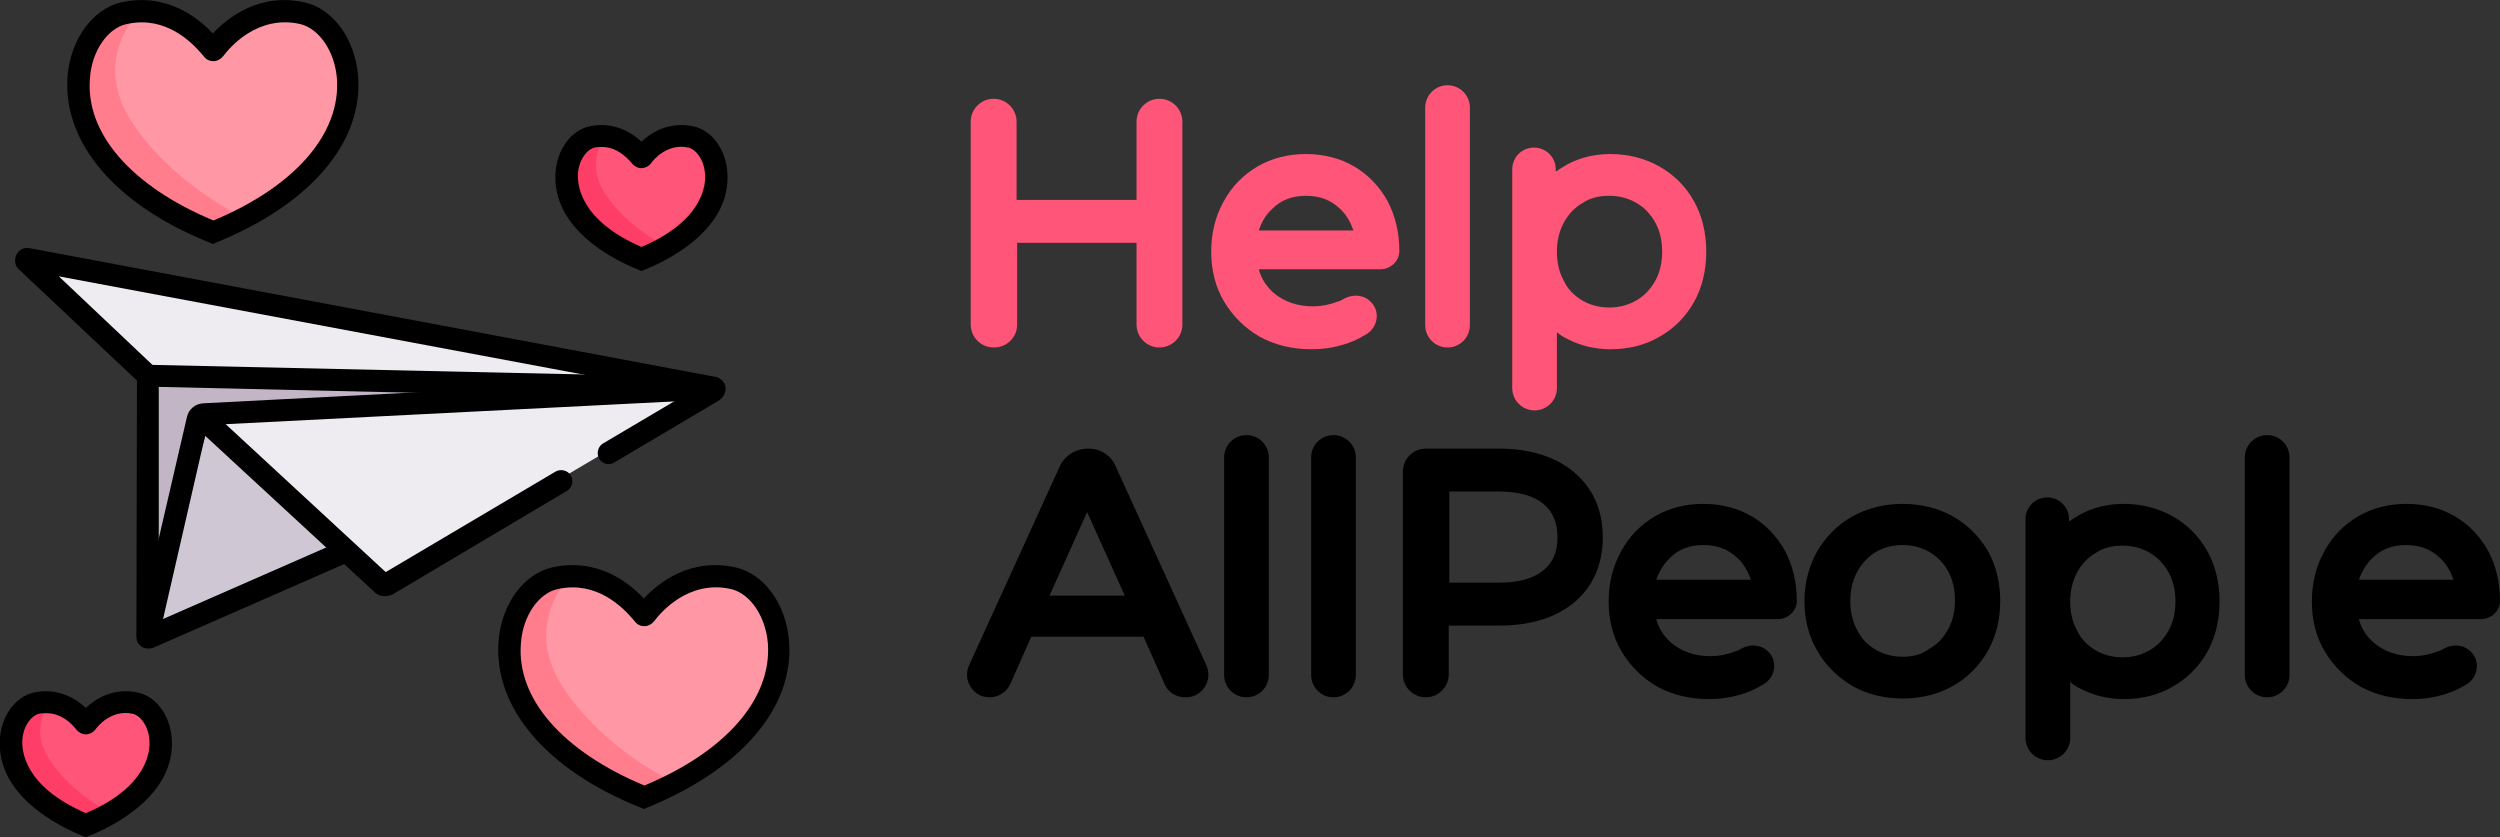 <?xml version="1.0" encoding="utf-8"?>
<!-- Generator: Adobe Illustrator 27.6.1, SVG Export Plug-In . SVG Version: 6.00 Build 0)  -->
<svg version="1.1" id="Слой_3" xmlns="http://www.w3.org/2000/svg" xmlns:xlink="http://www.w3.org/1999/xlink" x="0px" y="0px"
	 viewBox="0 0 425.2 142.4" style="enable-background:new 0 0 425.2 142.4;" xml:space="preserve">
<rect x="0" y="0" width="425.2" height="142.4" fill="#333333" stroke="none"/>
<style type="text/css">
	.st0{fill:#FE5578;}
	.st1{fill:#EFECF1;}
	.st2{fill:#C1B5C6;}
	.st3{fill:#D0C7D4;}
	.st4{fill:#FF97A4;}
	.st5{fill:#FF7D8D;}
	.st6{fill:#FE3E67;}
</style>
<g>
	<g>
		<path class="st0" d="M172.9,41.3h20.4v13.9c0,2.1,1.7,3.9,3.9,3.9h0c2.1,0,3.9-1.7,3.9-3.9V20.7c0-2.1-1.7-3.9-3.9-3.9h0
			c-2.1,0-3.9,1.7-3.9,3.9V34h-20.4V20.7c0-2.1-1.7-3.9-3.9-3.9H169c-2.1,0-3.9,1.7-3.9,3.9v34.5c0,2.1,1.7,3.9,3.9,3.9h0.1
			c2.1,0,3.9-1.7,3.9-3.9V41.3z"/>
		<path class="st0" d="M233.1,51.3L233.1,51.3c-1.2-1.2-3-1.3-4.5-0.5c-0.3,0.2-0.7,0.4-1.1,0.5c-1.3,0.5-2.7,0.8-4.2,0.8
			c-2.7,0-4.9-0.8-6.7-2.3c-1.2-1.1-2.1-2.4-2.5-4h20.7c1.7,0,3.2-1.4,3.2-3.1v0c0-3.2-0.7-6-2-8.5c-1.4-2.5-3.3-4.5-5.7-5.9
			c-2.4-1.4-5.2-2.1-8.2-2.1c-3,0-5.8,0.7-8.2,2.1c-2.4,1.4-4.4,3.4-5.8,6c-1.4,2.5-2.1,5.4-2.1,8.5c0,3.1,0.7,6,2.2,8.5
			c1.5,2.5,3.5,4.5,6.1,6c2.6,1.4,5.5,2.1,8.8,2.1c2.6,0,4.9-0.5,7.1-1.4c0.7-0.3,1.4-0.7,2.1-1.1C234.4,55.7,234.8,52.9,233.1,51.3
			z M216.4,35.5c1.5-1.5,3.4-2.2,5.7-2.2c2.4,0,4.2,0.7,5.8,2.2c1.1,1,1.8,2.3,2.3,3.7h-16.1C214.6,37.7,215.3,36.5,216.4,35.5
			L216.4,35.5z"/>
		<path class="st0" d="M246.2,14.5L246.2,14.5c-2.1,0-3.8,1.7-3.8,3.8v37c0,2.1,1.7,3.8,3.8,3.8h0c2.1,0,3.8-1.7,3.8-3.8v-37
			C250,16.2,248.3,14.5,246.2,14.5z"/>
		<path class="st0" d="M264.8,56.5c0.6,0.5,1.2,0.9,1.9,1.2c2.1,1.1,4.6,1.7,7.2,1.7c3.1,0,5.9-0.7,8.3-2.1c2.5-1.4,4.5-3.4,5.9-5.9
			c1.4-2.5,2.1-5.4,2.1-8.6c0-3.2-0.7-6.1-2.1-8.6c-1.4-2.5-3.4-4.5-5.9-5.9h0c-2.5-1.4-5.3-2.1-8.3-2.1c-2.7,0-5.2,0.6-7.4,1.8
			c-0.7,0.4-1.3,0.8-1.9,1.2v-0.4c0-2.1-1.7-3.7-3.7-3.7l0,0c-2.1,0-3.7,1.7-3.7,3.7V66c0,2.1,1.7,3.8,3.8,3.8l0,0
			c2.1,0,3.8-1.7,3.8-3.8V56.5z M273.7,33.3c1.7,0,3.2,0.4,4.6,1.2c1.4,0.8,2.4,1.9,3.2,3.3c0.8,1.4,1.2,3.1,1.2,5
			c0,1.9-0.4,3.6-1.2,5c-0.8,1.4-1.8,2.5-3.2,3.3c-1.4,0.8-2.9,1.2-4.6,1.2c-1.7,0-3.2-0.4-4.6-1.2c-1.3-0.8-2.4-1.8-3.1-3.3
			c-0.8-1.4-1.2-3.1-1.2-5c0-1.9,0.4-3.5,1.2-5c0.8-1.4,1.8-2.5,3.2-3.3C270.4,33.7,271.9,33.3,273.7,33.3z"/>
		<path d="M180.3,79.2l-15.5,34c-1.1,2.5,0.7,5.4,3.5,5.4l0,0c1.5,0,2.9-0.9,3.5-2.2l3.6-8.1h19.1l3.6,8.1c0.6,1.4,2,2.2,3.5,2.2
			h0.1c2.8,0,4.6-2.9,3.5-5.4l-15.5-34c-0.8-1.8-2.6-2.9-4.5-2.9l0,0C182.9,76.3,181.1,77.5,180.3,79.2z M178.5,101.3l6.4-14.2
			l6.4,14.2H178.5z"/>
		<path d="M212,118.6L212,118.6c2.1,0,3.8-1.7,3.8-3.8v-37c0-2.1-1.7-3.8-3.8-3.8l0,0c-2.1,0-3.8,1.7-3.8,3.8v37
			C208.2,116.9,209.9,118.6,212,118.6z"/>
		<path d="M226.8,118.6L226.8,118.6c2.1,0,3.8-1.7,3.8-3.8v-37c0-2.1-1.7-3.8-3.8-3.8l0,0c-2.1,0-3.8,1.7-3.8,3.8v37
			C223,116.9,224.7,118.6,226.8,118.6z"/>
		<path d="M267.7,80.3L267.7,80.3c-3.1-2.6-7.4-4-12.8-4h-12.4c-2.2,0-3.9,1.8-3.9,3.9v34.5c0,2.2,1.8,3.9,3.9,3.9h0
			c2.2,0,3.9-1.8,3.9-3.9v-8.3h8.5c5.4,0,9.6-1.3,12.8-3.9c3.2-2.7,4.9-6.4,4.9-11.1C272.6,86.7,270.9,83,267.7,80.3z M246.5,83.6
			h8.4c3.4,0,5.9,0.7,7.6,2.1c1.6,1.3,2.4,3.2,2.4,5.7c0,2.5-0.8,4.3-2.4,5.6c-1.7,1.4-4.2,2.1-7.6,2.1h-8.4V83.6z"/>
		<path d="M332.1,87.8c-2.5-1.4-5.4-2.1-8.5-2.1c-3.1,0-5.9,0.7-8.5,2.1c-2.5,1.4-4.5,3.4-6,5.9c-1.4,2.5-2.2,5.4-2.2,8.5
			c0,3.1,0.7,6,2.2,8.5c1.4,2.5,3.5,4.5,6,6c2.5,1.4,5.4,2.1,8.5,2.1c3.1,0,6-0.7,8.5-2.1c2.5-1.4,4.5-3.4,6-6
			c1.4-2.5,2.1-5.4,2.1-8.5c0-3.1-0.7-6-2.1-8.5C336.6,91.2,334.6,89.2,332.1,87.8z M323.6,111.7c-1.7,0-3.2-0.4-4.6-1.2
			c-1.3-0.8-2.4-1.8-3.1-3.3c-0.8-1.4-1.2-3.1-1.2-5c0-1.9,0.4-3.5,1.2-5c0.8-1.4,1.8-2.5,3.1-3.3c1.4-0.8,2.9-1.2,4.6-1.2
			c1.7,0,3.2,0.4,4.6,1.2c1.3,0.8,2.3,1.8,3.1,3.2c0.8,1.4,1.2,3.1,1.2,5c0,1.9-0.4,3.6-1.2,5c-0.8,1.4-1.8,2.5-3.1,3.2
			C326.9,111.3,325.4,111.7,323.6,111.7z"/>
		<path d="M381.8,77.8v37c0,2.1,1.7,3.8,3.8,3.8l0,0c2.1,0,3.8-1.7,3.8-3.8v-37c0-2.1-1.7-3.8-3.8-3.8l0,0
			C383.5,74,381.8,75.7,381.8,77.8z"/>
	</g>
	<g>
		<polygon class="st1" points="6,45.3 26,64.2 112.1,64.7 		"/>
		<polygon class="st2" points="23.8,64.2 25.1,104.1 34.5,70.5 100.7,66 		"/>
		<polygon class="st3" points="35.4,72.4 25.5,108 59,92.9 		"/>
		<polygon class="st1" points="64.9,99.4 120.9,66.3 34.5,70.5 		"/>
		<g>
			<path class="st4" d="M124.7,98.3c-9.5-2.2-15.2,6.4-15.2,6.4s-5.7-8.6-15.2-6.4s-15.6,24.8,15.2,37.2
				C140.3,123.1,134.2,100.5,124.7,98.3z"/>
		</g>
		<g>
			<path d="M101.9,78L101.9,78c-0.5-0.9-0.2-2.1,0.7-2.6l14.2-8.4L10,47l16.5,15.6l-2.6,2.7L3.2,45.8c-0.7-0.6-0.8-1.6-0.4-2.5
				C3.2,42.5,4.1,42,5,42.2l116.7,21.9c0.9,0.2,1.6,0.9,1.7,1.8c0.1,0.9-0.4,1.7-1.1,2.2l-17.9,10.6C103.6,79.2,102.4,78.9,101.9,78
				z"/>
		</g>
		<g>
			<path d="M65.4,101.4c-0.6,0-1.1-0.2-1.6-0.6L32.6,72l2.6-2.8l30.4,28.1l28.9-17.1c0.9-0.5,2.1-0.2,2.6,0.7l0,0
				c0.5,0.9,0.2,2.1-0.7,2.6l-29.8,17.7C66.2,101.3,65.8,101.4,65.4,101.4z"/>
		</g>
		<g>
			<path d="M25.2,110.3c-0.4,0-0.8-0.1-1.1-0.3c-0.6-0.4-0.9-1-0.9-1.7L23.3,62l98.8,2.2l-0.1,3.8L27,65.8L27,105.6l30.8-13.5
				l1.5,3.5L26,110.2C25.7,110.3,25.5,110.3,25.2,110.3z M27,108.3L27,108.3C27,108.3,27,108.3,27,108.3z M24.5,106.7
				C24.5,106.7,24.5,106.7,24.5,106.7L24.5,106.7z"/>
		</g>
		<g>
			<path d="M26.9,108.9l-3.7-0.9l8.6-37.1c0.3-1.3,1.4-2.2,2.7-2.3l87.3-4.5l0.2,3.8l-86.7,4.4L26.9,108.9z"/>
		</g>
		<g>
			<path class="st5" d="M95.7,116.8C88.7,106,97,98,97,98c-0.9,0-1.7,0.1-2.7,0.3c-9.5,2.2-15.6,24.8,15.2,37.2
				c1.9-0.8,3.6-1.6,5.3-2.4C114.8,133.2,102.6,127.5,95.7,116.8z"/>
		</g>
		<g>
			<path d="M109.5,137.6l-0.7-0.3c-15.9-6.4-24.9-17-24-28.3c0.5-6.3,4.3-11.4,9.1-12.5c7.7-1.7,13.1,2.6,15.6,5.3
				c2.5-2.7,7.9-7,15.6-5.3c4.9,1.1,8.6,6.3,9.1,12.5c0.9,11.3-8.1,21.8-24,28.3L109.5,137.6z M97.4,99.9c-0.8,0-1.7,0.1-2.6,0.3
				c-3.2,0.7-5.9,4.6-6.2,9.2c-0.8,9.4,7.1,18.4,21,24.2c13.9-5.8,21.7-14.8,21-24.2c-0.4-4.6-3-8.4-6.2-9.2
				c-7.4-1.7-12.2,4.2-13.1,5.4c-0.4,0.5-1,0.9-1.7,0.9s-1.3-0.3-1.7-0.9C107,104.6,103.3,99.9,97.4,99.9z M108.2,103.4
				C108.2,103.4,108.2,103.4,108.2,103.4C108.2,103.4,108.2,103.4,108.2,103.4z M110.9,103.4C110.9,103.4,110.9,103.4,110.9,103.4
				C110.9,103.4,110.9,103.4,110.9,103.4z"/>
		</g>
		<g>
			<path class="st4" d="M51.4,2.2c-9.5-2.2-15.2,6.4-15.2,6.4s-5.7-8.6-15.2-6.4S5.4,27,36.2,39.5C67,27,60.9,4.4,51.4,2.2z"/>
		</g>
		<g>
			<path class="st5" d="M22.4,20.7c-7-10.8,1.3-18.7,1.4-18.8c-0.9,0-1.7,0.1-2.7,0.3C11.5,4.4,5.4,27,36.2,39.5
				c1.9-0.8,3.6-1.6,5.3-2.4C41.5,37,29.3,31.4,22.4,20.7z"/>
		</g>
		<g>
			<path d="M36.2,41.5l-0.7-0.3c-15.9-6.4-24.9-17-24-28.3C12,6.7,15.8,1.5,20.6,0.4C28.3-1.3,33.7,3,36.2,5.7
				c2.5-2.7,7.9-7,15.6-5.3c4.9,1.1,8.6,6.3,9.1,12.5c0.9,11.3-8.1,21.8-24,28.3L36.2,41.5z M24.1,3.8c-0.8,0-1.7,0.1-2.6,0.3
				c-3.2,0.7-5.9,4.6-6.2,9.2c-0.8,9.4,7.1,18.4,21,24.2c13.9-5.8,21.7-14.8,21-24.2c-0.4-4.6-3-8.4-6.2-9.2
				c-7.4-1.7-12.2,4.2-13.1,5.4c-0.4,0.5-1,0.9-1.7,0.9s-1.3-0.3-1.7-0.9C33.7,8.5,30,3.8,24.1,3.8z M34.9,7.3
				C34.9,7.3,34.9,7.3,34.9,7.3C34.9,7.3,34.9,7.3,34.9,7.3z M37.6,7.3C37.6,7.3,37.6,7.3,37.6,7.3C37.6,7.3,37.6,7.3,37.6,7.3z"/>
		</g>
		<g>
			<g>
				<path class="st0" d="M117.6,23.3c-5.3-1.2-8.4,3.6-8.4,3.6s-3.1-4.8-8.4-3.6s-8.7,13.8,8.4,20.7
					C126.3,37.1,122.9,24.5,117.6,23.3z"/>
			</g>
			<g>
				<path class="st6" d="M102.9,32.9c-3.9-6,0.7-10.4,0.8-10.5c-0.5,0-1,0.1-1.5,0.2c-5.3,1.2-8.7,13.8,8.4,20.7
					c1.1-0.4,2-0.9,2.9-1.3C113.5,42,106.8,38.9,102.9,32.9z"/>
			</g>
			<g>
				<path d="M109.1,46.1l-0.7-0.3c-3.5-1.4-14.7-6.7-13.9-16.6c0.3-3.9,2.7-7,5.7-7.7c4.1-0.9,7.2,1,8.9,2.6
					c1.7-1.6,4.7-3.5,8.9-2.6l0,0c3.1,0.7,5.4,3.9,5.7,7.7c0.8,9.9-10.4,15.2-13.9,16.6L109.1,46.1z M102.4,25c-0.4,0-0.8,0-1.3,0.1
					c-1.2,0.3-2.6,1.9-2.8,4.4c-0.1,1.8,0.2,7.9,10.8,12.5c10.6-4.5,11-10.7,10.8-12.5c-0.2-2.5-1.6-4.1-2.8-4.4l0,0
					c-3.6-0.8-6,2.1-6.4,2.7c-0.4,0.5-1,0.8-1.6,0.8c0,0,0,0,0,0c-0.6,0-1.2-0.3-1.6-0.8C107.1,27.4,105.3,25,102.4,25z"/>
			</g>
		</g>
		<g>
			<g>
				<path class="st0" d="M23.1,119.6c-5.3-1.2-8.4,3.6-8.4,3.6s-3.1-4.8-8.4-3.6c-5.3,1.2-8.7,13.8,8.4,20.7
					C31.8,133.4,28.4,120.8,23.1,119.6z"/>
			</g>
			<g>
				<path class="st6" d="M8.4,129.2c-3.9-6,0.7-10.4,0.8-10.5c-0.5,0-1,0.1-1.5,0.2c-5.3,1.2-8.7,13.8,8.4,20.7
					c1.1-0.4,2-0.9,2.9-1.3C19,138.3,12.3,135.2,8.4,129.2z"/>
			</g>
			<g>
				<path d="M14.6,142.4l-0.7-0.3c-3.5-1.4-14.7-6.7-13.9-16.6c0.3-3.9,2.7-7,5.7-7.7c4.1-0.9,7.2,1,8.9,2.6
					c1.7-1.6,4.7-3.5,8.9-2.6l0,0c3.1,0.7,5.4,3.9,5.7,7.7c0.8,9.9-10.4,15.2-13.9,16.6L14.6,142.4z M7.9,121.3
					c-0.4,0-0.8,0-1.3,0.1c-1.2,0.3-2.6,1.9-2.8,4.4c-0.1,1.8,0.2,7.9,10.8,12.5c10.6-4.5,11-10.7,10.8-12.5
					c-0.2-2.5-1.6-4.1-2.8-4.4l0,0c-3.6-0.8-6,2.1-6.4,2.7c-0.4,0.5-1,0.8-1.6,0.8c0,0,0,0,0,0c-0.6,0-1.2-0.3-1.6-0.8
					C12.6,123.6,10.8,121.3,7.9,121.3z"/>
			</g>
		</g>
	</g>
	<path d="M300.7,110.8L300.7,110.8c-1.2-1.2-3-1.3-4.5-0.5c-0.3,0.2-0.7,0.4-1.1,0.5c-1.3,0.5-2.7,0.8-4.2,0.8
		c-2.7,0-4.9-0.8-6.7-2.3c-1.2-1.1-2.1-2.4-2.5-4h20.7c1.7,0,3.2-1.4,3.2-3.1l0,0c0-3.2-0.7-6-2-8.5c-1.4-2.5-3.3-4.5-5.7-5.9
		c-2.4-1.4-5.2-2.1-8.2-2.1c-3,0-5.8,0.7-8.2,2.1c-2.4,1.4-4.4,3.4-5.8,6c-1.4,2.5-2.1,5.4-2.1,8.5c0,3.1,0.7,6,2.2,8.5
		c1.5,2.5,3.5,4.5,6.1,6c2.6,1.4,5.5,2.1,8.8,2.1c2.6,0,4.9-0.5,7.1-1.4c0.7-0.3,1.4-0.7,2.1-1.1C302,115.2,302.4,112.4,300.7,110.8
		z M284,94.9c1.5-1.5,3.4-2.2,5.7-2.2c2.4,0,4.2,0.7,5.8,2.2c1.1,1,1.8,2.3,2.3,3.7h-16.1C282.2,97.2,282.9,96,284,94.9L284,94.9z"
		/>
	<path d="M420.2,110.8L420.2,110.8c-1.2-1.2-3-1.3-4.5-0.5c-0.3,0.2-0.7,0.4-1.1,0.5c-1.3,0.5-2.7,0.8-4.2,0.8
		c-2.7,0-4.9-0.8-6.7-2.3c-1.2-1.1-2.1-2.4-2.5-4H422c1.7,0,3.2-1.4,3.2-3.1l0,0c0-3.2-0.7-6-2-8.5c-1.4-2.5-3.3-4.5-5.7-5.9
		c-2.4-1.4-5.2-2.1-8.2-2.1c-3,0-5.8,0.7-8.2,2.1c-2.4,1.4-4.4,3.4-5.8,6c-1.4,2.5-2.1,5.4-2.1,8.5c0,3.1,0.7,6,2.2,8.5
		c1.5,2.5,3.5,4.5,6.1,6c2.6,1.4,5.5,2.1,8.8,2.1c2.6,0,4.9-0.5,7.1-1.4c0.7-0.3,1.4-0.7,2.1-1.1
		C421.5,115.2,421.9,112.4,420.2,110.8z M403.5,94.9c1.5-1.5,3.4-2.2,5.7-2.2c2.4,0,4.2,0.7,5.8,2.2c1.1,1,1.8,2.3,2.3,3.7h-16.1
		C401.7,97.2,402.4,96,403.5,94.9L403.5,94.9z"/>
	<path d="M352.1,116c0.6,0.5,1.2,0.9,1.9,1.2c2.1,1.1,4.6,1.7,7.2,1.7c3.1,0,5.9-0.7,8.3-2.1c2.5-1.4,4.5-3.4,5.9-5.9
		c1.4-2.5,2.1-5.4,2.1-8.6c0-3.2-0.7-6.1-2.1-8.6c-1.4-2.5-3.4-4.5-5.9-5.9h0c-2.5-1.4-5.3-2.1-8.3-2.1c-2.7,0-5.2,0.6-7.4,1.8
		c-0.7,0.4-1.3,0.8-1.9,1.2v-0.4c0-2.1-1.7-3.7-3.7-3.7l0,0c-2.1,0-3.7,1.7-3.7,3.7v37.2c0,2.1,1.7,3.8,3.8,3.8l0,0
		c2.1,0,3.8-1.7,3.8-3.8V116z M361,92.8c1.7,0,3.2,0.4,4.6,1.2c1.4,0.8,2.4,1.9,3.2,3.3c0.8,1.4,1.2,3.1,1.2,5c0,1.9-0.4,3.6-1.2,5
		c-0.8,1.4-1.8,2.5-3.2,3.3c-1.4,0.8-2.9,1.2-4.6,1.2c-1.7,0-3.2-0.4-4.6-1.2c-1.3-0.8-2.4-1.8-3.1-3.3c-0.8-1.4-1.2-3.1-1.2-5
		c0-1.9,0.4-3.5,1.2-5c0.8-1.4,1.8-2.5,3.2-3.3C357.7,93.2,359.2,92.8,361,92.8z"/>
</g>
</svg>
